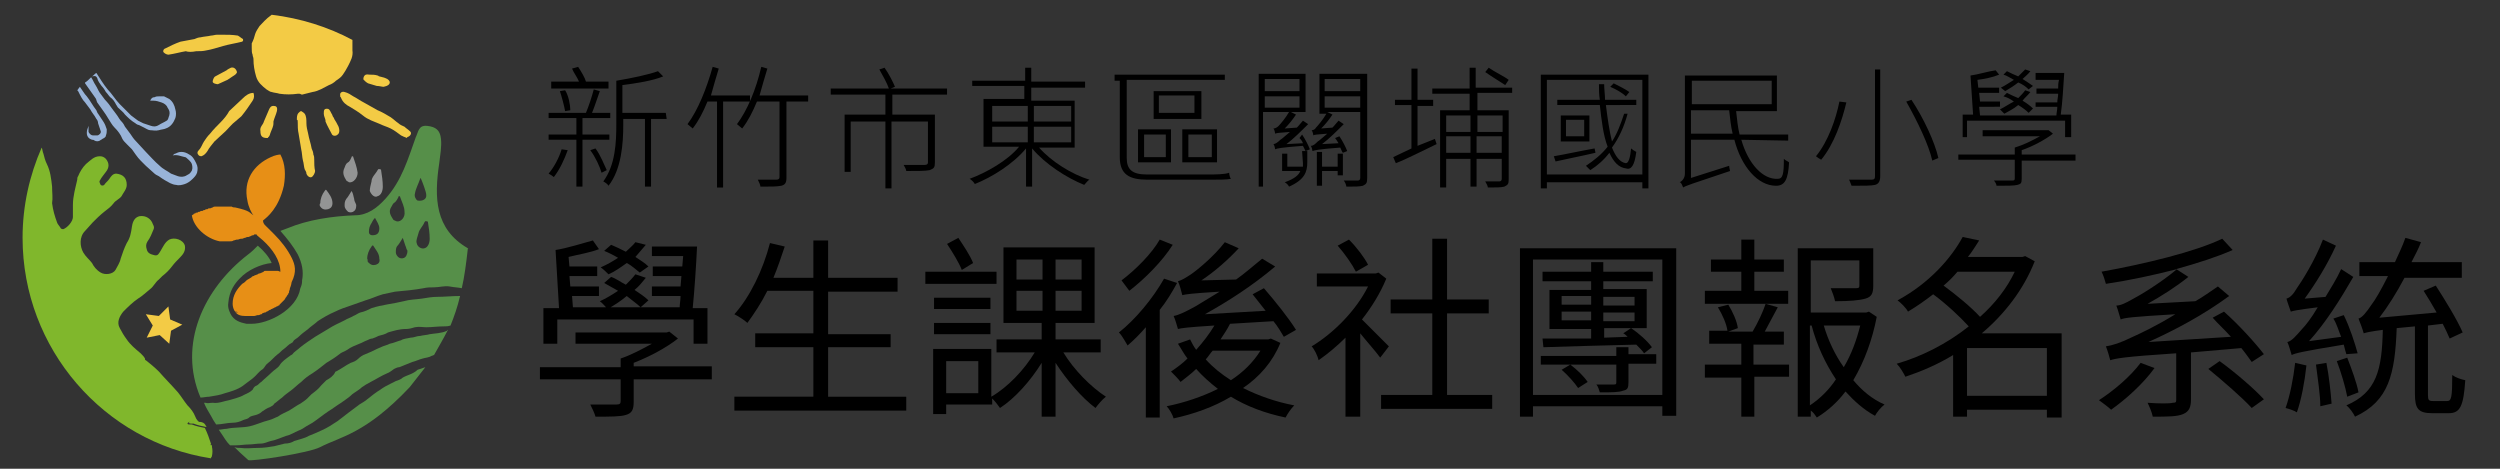 <?xml version="1.0" encoding="utf-8"?>
<!-- Generator: Adobe Illustrator 26.0.2, SVG Export Plug-In . SVG Version: 6.00 Build 0)  -->
<svg version="1.1" id="圖層_1" xmlns="http://www.w3.org/2000/svg" xmlns:xlink="http://www.w3.org/1999/xlink" x="0px" y="0px"
	 viewBox="0 0 288 54" style="enable-background:new 0 0 288 54;" xml:space="preserve">
<rect x="0" y="0" width="288" height="54" fill="#333333" stroke="none"/>
<style type="text/css">
	.st0{fill:none;}
	.st1{fill:#568F49;}
	.st2{fill:#FFFFFF;}
	.st3{fill:#E78F16;}
	.st4{fill:#F3CB45;}
	.st5{fill:#80B72C;}
	.st6{fill:#98B3D8;}
	.st7{fill-rule:evenodd;clip-rule:evenodd;fill:#F3CB45;}
	.st8{fill:#939494;}
</style>
<g id="圖層_1_00000183930033282511750640000000022750599339700124_">
	<g>
		<g>
			<path class="st0" d="M42.9,28.3c-0.3,0.4-0.5,0.9-0.5,1.4c0,0.1,0,0.3,0.1,0.4c0.2,0.3,0.5,0.4,0.9,0.3c0.3-0.1,0.5-0.3,0.5-0.7
				c0-0.6-0.4-1.1-0.7-1.5C43,28.2,42.9,28.3,42.9,28.3z"/>
			<path class="st0" d="M46.6,24.3c-0.1-0.6-0.3-1.1-0.5-1.7c0,0,0-0.1-0.1-0.1s-0.1,0.1-0.1,0.1c-0.1,0.2-0.2,0.5-0.4,0.6
				s-0.3,0.3-0.4,0.5c-0.3,0.5-0.1,1,0.2,1.5c0.1,0.1,0.2,0.1,0.3,0.2C46.2,25.5,46.7,24.9,46.6,24.3z"/>
			<path class="st0" d="M42.9,27.1c0.5,0.1,0.7-0.2,0.8-0.8c0-0.5-0.3-0.8-0.5-1.2c-0.1,0.3-0.2,0.5-0.4,0.6c-0.2,0.3-0.3,0.6-0.3,1
				C42.5,27,42.7,27,42.9,27.1z"/>
			<path class="st0" d="M46.7,28.2c-0.1-0.3-0.1-0.6-0.3-0.9c-0.2,0.3-0.3,0.7-0.6,0.9c-0.2,0.3-0.2,0.5-0.2,0.8s0.1,0.5,0.4,0.6
				c0.2,0.1,0.5,0.1,0.7-0.1c0.2-0.1,0.3-0.6,0.2-0.8C46.9,28.6,46.8,28.4,46.7,28.2z"/>
			<path class="st0" d="M49.2,25.5c-0.1,0-0.2-0.1-0.3,0.1c-0.2,0.4-0.6,0.8-0.7,1.3C48.1,27.3,48,27.7,48,28
				c0.2,0.5,0.6,0.7,0.9,0.6c0.4-0.1,0.6-0.6,0.6-1.1c0-0.6-0.1-1.3-0.2-1.9C49.3,25.6,49.3,25.4,49.2,25.5z"/>
			<path class="st0" d="M48.2,23.1c0.5,0.1,1-0.1,1-0.7c0-0.3-0.4-1.6-0.6-1.8c-0.1-0.1-0.1-0.1-0.1,0c-0.2,0.6-0.5,1.1-0.6,1.7
				C47.7,22.6,47.9,23,48.2,23.1z"/>
			<path class="st0" d="M50.1,33.1c-0.4,0-0.9,0-1.2,0.1c-1.1,0.2-2.2,0.2-3.3,0.4c-0.5,0.1-1,0.2-1.4,0.3c-0.7,0.2-1.3,0.4-2,0.7
				c-0.6,0.2-1.2,0.3-1.7,0.6c-0.6,0.2-1.2,0.5-1.8,0.7c-0.7,0.3-1.4,0.7-2,1.1c-0.4,0.3-0.8,0.6-1.1,0.9c-0.3,0.3-0.8,0.6-1.1,0.9
				c-0.2,0.2-0.5,0.3-0.6,0.5c0,0.1-0.1,0.2-0.2,0.2c-0.4,0.1-0.6,0.5-0.9,0.7c-0.3,0.2-0.4,0.4-0.7,0.6c-0.5,0.3-0.7,0.7-1.1,1
				c-0.2,0.2-0.3,0.5-0.6,0.7c-0.5,0.3-0.7,0.8-1.2,1.1c-0.4,0.3-0.7,0.6-1.2,0.9c-0.6,0.4-1.3,0.6-2,0.8c-0.6,0.2-1.2,0.3-1.8,0.4
				c-0.3,0.1-0.6,0.1-1,0.1c0.1,0.2,0.1,0.3,0.2,0.5c0.1,0,0.1,0,0.2,0c0.3,0.1,0.6-0.1,0.8,0c0.7,0.1,1.3-0.1,1.9-0.3
				c0.6-0.1,1.2-0.3,1.7-0.6c0.4-0.2,0.7-0.3,1-0.6c0.1-0.2,0.3-0.4,0.5-0.5s0.4-0.3,0.5-0.4c0.4-0.3,0.8-0.7,1.2-1.1
				c0.3-0.3,0.6-0.5,0.9-0.8c0.3-0.4,0.8-0.7,1.2-1.1c0.1-0.1,0.2-0.1,0.3-0.2c0.2-0.3,0.6-0.5,0.9-0.8c0.5-0.5,1.1-0.9,1.7-1.2
				c0.5-0.3,1-0.6,1.5-0.9c0.6-0.4,1.3-0.7,1.9-1c0.3-0.2,0.7-0.4,1-0.5s0.5-0.3,0.8-0.4c0.4-0.1,0.8-0.4,1.3-0.5
				c1.2-0.4,2.5-0.5,3.7-0.8c0.7-0.2,1.4-0.2,2.1-0.3c0.6-0.1,1.1-0.2,1.7-0.2c0.9,0,1.8-0.1,2.7-0.1c0.1-0.3,0.1-0.6,0.2-0.9
				c-0.4-0.1-0.9-0.1-1.4-0.2C51.3,32.9,50.7,33.1,50.1,33.1z"/>
			<path class="st0" d="M48.8,41.3c-0.4,0.1-0.8,0.3-1.2,0.4c-0.5,0.2-1,0.4-1.5,0.6c-0.2,0.1-0.4,0.1-0.6,0.2
				c-0.3,0.2-0.5,0.4-0.8,0.5c-0.7,0.3-1.3,0.7-1.9,1c-0.3,0.2-0.7,0.3-1,0.6s-0.8,0.5-1.1,0.8c-0.4,0.3-0.9,0.6-1.3,1
				c-0.5,0.4-1,0.7-1.5,1c-0.6,0.4-1.2,0.9-1.8,1.3c-0.2,0.2-0.5,0.3-0.7,0.4c-0.3,0.2-0.6,0.4-0.9,0.5c-0.5,0.2-0.9,0.5-1.4,0.6
				c-0.6,0.2-1.2,0.4-1.8,0.6c-0.4,0.1-0.8,0.3-1.2,0.3c-0.4,0-0.9,0-1.3,0.1c-0.5,0-1,0.1-1.5,0.1c-0.2,0-0.3,0-0.5,0
				c-0.1,0-0.1,0-0.2,0c0.1,0.1,0.3,0.3,0.5,0.5c0.2,0,0.5,0,0.7,0.1c0.7,0,1.3,0,2,0s1.3-0.1,1.9-0.2c0.4-0.1,0.8-0.2,1.2-0.3
				c0.4-0.1,0.8-0.2,1.1-0.3c0.5-0.2,1.1-0.4,1.7-0.6c0.4-0.2,0.9-0.4,1.4-0.6c0.7-0.3,1.3-0.7,1.9-1.1c0.5-0.3,0.9-0.7,1.3-1
				c0.4-0.3,0.8-0.6,1.2-0.9c0.3-0.2,0.6-0.4,0.9-0.6c0.4-0.4,0.9-0.7,1.5-1.1c0.4-0.2,0.8-0.5,1.2-0.7c0.2-0.1,0.4-0.2,0.6-0.3
				c0.3-0.1,0.6-0.2,0.8-0.4c0.5-0.4,1.2-0.5,1.8-0.7c0.3-0.1,0.6-0.2,0.9-0.3c0.3-0.4,0.6-0.8,0.6-0.8c0.2-0.3,0.4-0.5,0.5-0.8
				c-0.1,0-0.2,0.1-0.3,0.1C49.5,41.1,49.2,41.2,48.8,41.3z"/>
			<path class="st0" d="M49.2,37.6c-0.4,0-0.9-0.1-1.3,0c-0.3,0.1-0.7,0.2-1,0.2c-0.7,0-1.4,0.2-2.1,0.4c-0.4,0.1-0.8,0.2-1.1,0.4
				c-0.2,0.1-0.5,0.2-0.7,0.3s-0.4,0.1-0.6,0.2c-0.3,0.1-0.6,0.3-0.9,0.4c-0.5,0.2-0.9,0.5-1.4,0.7c-0.3,0.2-0.6,0.3-0.9,0.5
				c-0.5,0.4-1,0.7-1.5,1c-0.5,0.4-1.1,0.8-1.6,1.2c-0.5,0.3-0.9,0.7-1.3,1c-0.4,0.3-0.8,0.7-1.2,1c-0.3,0.3-0.6,0.5-1,0.8
				c-0.3,0.2-0.6,0.4-0.9,0.7c-0.1,0.1-0.3,0.3-0.5,0.4c-0.3,0.1-0.6,0.4-0.9,0.5c-0.2,0.1-0.5,0.3-0.7,0.4
				c-0.3,0.1-0.6,0.1-0.8,0.3c-0.2,0.2-0.5,0.2-0.7,0.3c-0.4,0.1-0.8,0.3-1.2,0.3c-0.6,0-1.3,0.2-1.9,0.2c0.1,0.2,0.3,0.4,0.4,0.6
				c0.3,0,0.6,0,0.9-0.1c0.9-0.1,1.8,0,2.7-0.3c0.7-0.2,1.4-0.5,2.2-0.7c0.4-0.1,0.7-0.2,1-0.4c0.5-0.2,0.9-0.4,1.3-0.7
				c0.4-0.2,0.8-0.5,1.3-0.8c0.3-0.2,0.6-0.3,0.8-0.6c0.2-0.2,0.3-0.3,0.5-0.5c0.4-0.3,0.7-0.6,1.1-1c0.2-0.2,0.4-0.4,0.6-0.6
				c0.3-0.3,0.8-0.5,1-0.9l0.1-0.1c0.6-0.4,1.1-0.7,1.7-1c0.3-0.2,0.6-0.3,0.9-0.5c0.2-0.2,0.5-0.3,0.8-0.5c0.3-0.1,0.5-0.2,0.7-0.3
				c0.4-0.2,0.8-0.4,1.3-0.6c0.3-0.1,0.5-0.2,0.8-0.3c0.4-0.2,0.8-0.3,1.3-0.4c0.4-0.1,0.8-0.2,1.1-0.3c0.4-0.1,0.7-0.2,1.1-0.2
				c0.4,0,0.7-0.1,1.1-0.2c0.7-0.1,1.4-0.2,2-0.4c0,0,0.1,0,0.1-0.1c0,0,0.1,0,0.1-0.1c0.1-0.2,0.1-0.3,0.2-0.5
				c-0.3,0-0.5,0.1-0.8,0.1C50.5,37.6,49.9,37.7,49.2,37.6z"/>
			<path class="st1" d="M51.5,38.1c-0.6,0.3-1.4,0.3-2,0.4c-0.3,0.1-0.7,0.1-1.1,0.2c-0.4,0-0.7,0.2-1.1,0.2
				c-0.4,0.1-0.8,0.1-1.1,0.3c-0.4,0.1-0.8,0.3-1.3,0.4c-0.2,0.1-0.5,0.2-0.8,0.3c-0.5,0.2-0.9,0.4-1.3,0.6
				c-0.2,0.1-0.5,0.2-0.7,0.3c-0.3,0.1-0.6,0.3-0.8,0.5c-0.3,0.3-0.6,0.4-0.9,0.5c-0.6,0.3-1.1,0.7-1.7,1c-0.1,0-0.1,0.1-0.1,0.1
				c-0.2,0.4-0.6,0.7-1,0.9c-0.2,0.2-0.4,0.4-0.6,0.6c-0.3,0.4-0.7,0.7-1.1,1c-0.2,0.2-0.3,0.3-0.5,0.5s-0.5,0.4-0.8,0.6
				c-0.4,0.2-0.8,0.5-1.3,0.8c-0.4,0.2-0.9,0.4-1.3,0.7c-0.3,0.1-0.6,0.3-1,0.4c-0.8,0.2-1.4,0.5-2.2,0.7c-0.9,0.2-1.8,0.1-2.7,0.3
				c-0.3,0-0.6,0.1-0.9,0.1c0.7,1,0.8,1.3,1.3,1.8c0.1,0,0.1,0,0.2,0c0.2,0,0.3,0,0.5,0c0.5,0,1-0.1,1.5-0.1c0.4,0,0.9-0.1,1.3-0.1
				c0.5,0,0.8-0.2,1.2-0.3c0.6-0.1,1.2-0.4,1.8-0.6c0.5-0.1,0.9-0.4,1.4-0.6c0.3-0.1,0.6-0.3,0.9-0.5c0.2-0.1,0.5-0.3,0.7-0.4
				c0.6-0.4,1.2-0.9,1.8-1.3c0.5-0.3,1-0.7,1.5-1c0.4-0.3,0.9-0.6,1.3-1c0.4-0.3,0.8-0.5,1.1-0.8c0.3-0.2,0.6-0.4,1-0.6
				c0.6-0.3,1.2-0.7,1.9-1c0.3-0.1,0.5-0.3,0.8-0.5c0.2-0.1,0.4-0.2,0.6-0.2c0.5-0.2,1-0.4,1.5-0.6c0.4-0.1,0.8-0.3,1.2-0.4
				c0.3-0.1,0.7-0.1,1-0.3c0.1,0,0.2-0.1,0.3-0.1c0.5-0.9,1.1-1.9,1.6-2.9C51.6,38,51.5,38,51.5,38.1C51.6,38,51.5,38,51.5,38.1z"/>
			<path class="st1" d="M46.4,43.5c-0.2,0.2-0.5,0.3-0.8,0.4c-0.2,0.1-0.4,0.2-0.6,0.3c-0.4,0.2-0.8,0.4-1.2,0.7
				c-0.5,0.3-1,0.7-1.5,1.1c-0.2,0.2-0.6,0.4-0.9,0.6c-0.4,0.3-0.8,0.6-1.2,0.9c-0.4,0.3-0.9,0.7-1.3,1c-0.6,0.4-1.2,0.8-1.9,1.1
				c-0.4,0.2-0.9,0.4-1.4,0.6c-0.5,0.3-1.1,0.4-1.7,0.6c-0.3,0.2-0.7,0.3-1.1,0.3c-0.4,0.1-0.8,0.2-1.2,0.3
				c-0.6,0.1-1.2,0.2-1.9,0.2c-0.7,0-1.3,0.1-2,0c-0.2,0-0.5,0-0.7-0.1c0.4,0.4,0.8,0.8,1.6,1.5c0.2,0.2,7-0.8,8.3-1.5
				c2.3-1.2,5.2-1.5,10.3-6.9c0,0,1.1-1.4,1.8-2.3c-0.3,0.1-0.6,0.2-0.9,0.3C47.6,43.1,46.9,43.2,46.4,43.5z"/>
			<path class="st1" d="M53.9,28.6c-3.8-2.2-3.9-5.8-3.3-9.8c0.1-0.9,0.3-1.9,0.2-2.8c-0.1-1-0.6-1.4-1.6-1.5s-1,0.7-1.3,1.3
				c-0.9,2.5-1.6,5-3.5,7.1c-1,1.1-2.1,1.9-3.5,1.9c-2.6,0.1-5.4,0.5-7.8,1.5c-0.3,0.1-0.5,0.2-0.8,0.3c0.8,0.9,1.5,1.8,2,2.7
				c0.5,1,0.7,2,0.5,3v0.1c0,0.3-0.1,0.6-0.2,0.8c-0.4,2.5-3.7,4.1-5.6,4.1c-0.2,0-0.4,0-0.6,0c-0.4-0.1-1.2-0.2-1.7-0.9
				c-0.2-0.3-0.5-0.9-0.4-1.5c0.1-1.4,0.8-2.3,1.3-2.8c0.9-1,2.5-1.7,3.7-1.8c-0.3-0.7-0.9-1.4-1.6-2l0,0c-0.4,0.4-0.7,0.7-1.1,1
				c-5.2,4-8.1,10.4-5.5,16.5c0.3,0,0.7-0.1,1-0.1c0.6-0.1,1.3-0.2,1.8-0.4c0.7-0.2,1.4-0.4,2-0.8c0.4-0.3,0.8-0.6,1.2-0.9
				c0.4-0.3,0.7-0.8,1.2-1.1c0.2-0.2,0.3-0.5,0.6-0.7c0.4-0.3,0.7-0.7,1.1-1c0.3-0.2,0.4-0.4,0.7-0.6c0.3-0.2,0.5-0.5,0.9-0.7
				c0.1,0,0.1-0.1,0.2-0.2c0.1-0.2,0.4-0.3,0.6-0.5c0.3-0.3,0.7-0.6,1.1-0.9c0.3-0.3,0.8-0.6,1.1-0.9c0.6-0.4,1.3-0.8,2-1.1
				c0.6-0.3,1.2-0.5,1.8-0.7s1.1-0.4,1.7-0.6c0.7-0.2,1.3-0.5,2-0.7c0.5-0.1,0.9-0.2,1.4-0.3c1.1-0.1,2.2-0.2,3.3-0.4
				c0.4-0.1,0.8-0.1,1.2-0.1c0.6,0,1.2-0.2,1.8-0.1c0.5,0.1,0.9,0.1,1.4,0.2C53.5,31.9,53.7,30.4,53.9,28.6
				C54,28.6,53.9,28.7,53.9,28.6z M42.8,25.7c0.1-0.2,0.2-0.4,0.4-0.6c0.2,0.4,0.5,0.8,0.5,1.2c0,0.6-0.3,0.8-0.8,0.8
				c-0.2,0-0.4-0.1-0.4-0.4C42.5,26.3,42.6,26,42.8,25.7z M43.3,30.5c-0.4,0.1-0.6,0-0.9-0.3c-0.1-0.1,0-0.3-0.1-0.4
				c0-0.5,0.2-1,0.5-1.4c0,0,0.1-0.2,0.2-0.1c0.3,0.5,0.7,0.9,0.7,1.5C43.8,30.2,43.6,30.4,43.3,30.5z M45.3,25.3
				c-0.3-0.5-0.6-0.9-0.2-1.5c0.1-0.2,0.2-0.4,0.4-0.5c0.2-0.2,0.3-0.4,0.4-0.6c0-0.1,0-0.1,0.1-0.1s0.1,0.1,0.1,0.1
				c0.2,0.6,0.5,1.1,0.5,1.7c0.1,0.6-0.4,1.2-0.9,1.1C45.5,25.4,45.4,25.4,45.3,25.3z M46.7,29.6c-0.2,0.2-0.5,0.2-0.7,0.1
				s-0.4-0.4-0.4-0.6c0-0.3,0-0.6,0.2-0.8c0.2-0.2,0.4-0.6,0.6-0.9c0.1,0.3,0.2,0.6,0.3,0.9c0.1,0.2,0.1,0.4,0.2,0.5
				C47,28.9,46.9,29.4,46.7,29.6z M47.8,22.3c0.1-0.6,0.4-1.1,0.6-1.7c0-0.1,0.1-0.1,0.1,0c0.1,0.2,0.6,1.5,0.6,1.8
				c0.1,0.6-0.5,0.8-1,0.7C47.9,23,47.7,22.6,47.8,22.3z M48.9,28.6c-0.3,0.1-0.8-0.1-0.9-0.6c-0.1-0.3,0.1-0.7,0.2-1.1
				c0.1-0.5,0.5-0.8,0.7-1.3c0.1-0.2,0.2-0.1,0.3-0.1s0.1,0.1,0.1,0.1c0.1,0.6,0.2,1.3,0.2,1.9C49.5,28,49.3,28.5,48.9,28.6z"/>
			<path class="st1" d="M48.6,34.4c-0.7,0.1-1.4,0.1-2.1,0.3c-1.2,0.3-2.5,0.4-3.7,0.8c-0.4,0.2-0.8,0.4-1.3,0.5
				c-0.3,0.1-0.5,0.3-0.8,0.4c-0.3,0.2-0.7,0.3-1,0.5c-0.6,0.3-1.3,0.6-1.9,1c-0.5,0.3-1,0.6-1.5,0.9c-0.6,0.4-1.2,0.8-1.7,1.2
				c-0.3,0.3-0.7,0.5-0.9,0.8c-0.1,0.1-0.2,0.1-0.3,0.2c-0.4,0.3-0.9,0.6-1.2,1.1c-0.2,0.3-0.6,0.5-0.9,0.8
				c-0.4,0.4-0.8,0.7-1.2,1.1c-0.2,0.1-0.3,0.3-0.5,0.4c-0.3,0.1-0.4,0.3-0.5,0.5c-0.3,0.3-0.6,0.4-1,0.6c-0.5,0.3-1.1,0.4-1.7,0.6
				c-0.6,0.1-1.2,0.4-1.9,0.3c-0.3,0-0.6,0.1-0.8,0c-0.1,0-0.1,0-0.2,0c0.2,0.5,0.5,1,0.8,1.5c0.2,0.4,0.4,0.7,0.6,1
				c0.6,0,1.3-0.2,1.9-0.2c0.4,0,0.8-0.1,1.2-0.3c0.2-0.1,0.5-0.1,0.7-0.3s0.5-0.2,0.8-0.3s0.5-0.2,0.7-0.4c0.3-0.2,0.6-0.4,0.9-0.5
				c0.2-0.1,0.4-0.2,0.5-0.4c0.3-0.2,0.6-0.5,0.9-0.7c0.3-0.3,0.6-0.5,1-0.8s0.8-0.7,1.2-1c0.4-0.4,0.8-0.7,1.3-1
				c0.6-0.4,1.1-0.8,1.6-1.2c0.5-0.3,1-0.6,1.5-1c0.2-0.2,0.6-0.3,0.9-0.5c0.4-0.3,0.9-0.5,1.4-0.7c0.3-0.1,0.6-0.3,0.9-0.4
				c0.2-0.1,0.4-0.2,0.6-0.2c0.3-0.1,0.5-0.2,0.7-0.3c0.4-0.1,0.8-0.2,1.1-0.4c0.7-0.2,1.3-0.4,2.1-0.4c0.3,0,0.7-0.1,1-0.2
				c0.5-0.1,0.9,0,1.3,0c0.7,0,1.3-0.1,2-0.1c0.3,0,0.5,0,0.8-0.1c0.4-1,0.8-2.1,1.1-3.4c-0.9,0-1.8,0.1-2.7,0.1
				C49.8,34.2,49.2,34.3,48.6,34.4z"/>
			<path class="st2" d="M32.3,17.8L32.3,17.8L32.3,17.8L32.3,17.8L32.3,17.8z"/>
			<path class="st3" d="M32.3,17.8L32.3,17.8L32.3,17.8z"/>
		</g>
		<path class="st4" d="M39.3,11.3c0.2,0.5,0.6,0.8,1,1c0.5,0.3,1,0.6,1.5,1c0.6,0.5,1.3,0.7,2,1c0.4,0.2,0.8,0.3,1.2,0.5
			s0.8,0.5,1.2,0.8c0.2,0.1,0.4,0.2,0.7,0.3v-0.1c0.4-0.1,0.6-0.5,0.3-0.7c-0.2-0.2-0.4-0.3-0.6-0.5c-0.2-0.1-0.5-0.2-0.7-0.4
			c-0.3-0.2-0.6-0.5-0.9-0.7c-0.5-0.3-1-0.6-1.5-0.8c-0.5-0.3-1.1-0.6-1.6-0.9c-0.4-0.2-0.8-0.5-1.2-0.7c-0.3-0.2-0.6-0.4-1-0.5
			c-0.3-0.1-0.6,0.1-0.5,0.4C39.1,11.1,39.3,11.2,39.3,11.3z"/>
		<path class="st4" d="M30.8,15.9c0,0,0.1,0,0.1-0.1c0.2-0.1,0.2-0.4,0.3-0.6c0.1-0.3,0.3-0.6,0.3-1c0-0.1,0-0.1,0-0.2
			c0.1-0.4,0.3-0.8,0.4-1.2c0.1-0.5-0.1-0.6-0.4-0.6s-0.4,0.2-0.5,0.4c-0.2,0.5-0.4,0.9-0.6,1.4c-0.1,0.4-0.5,0.6-0.4,1.1
			C30,15.7,30.2,15.9,30.8,15.9z"/>
		<g>
			<path class="st5" d="M24.4,51.4L24.4,51.4c-0.1,0-0.2-0.1-0.2-0.1c0-0.1,0.1-0.1,0.1-0.1v-0.1c-0.2-0.6-0.4-1.2-0.7-1.8l0,0
				c-0.5-0.1-1-0.2-1.5-0.4c0,0-0.1,0-0.2,0s-0.3,0-0.3-0.1s0.1-0.1,0.2-0.2c0.3-0.1,0.6,0,0.9,0.1c0.1,0,0.2,0,0.3,0
				c-0.2-0.2-0.4-0.4-0.5-0.7c-0.2-0.5-0.5-0.9-0.9-1.3c-0.4-0.5-0.7-1-1.1-1.5c-0.7-0.8-1.5-1.6-2.2-2.4c-0.5-0.5-1-0.9-1.5-1.3
				c-0.1,0-0.1-0.1-0.1-0.2c-0.1-0.2-0.3-0.4-0.5-0.6c-0.6-0.5-1.2-1-1.6-1.6c-0.3-0.4-0.6-0.9-0.8-1.3c-0.4-0.7,0-1.4,0.4-1.9
				c0.5-0.5,1.1-1.1,1.7-1.5c0.5-0.3,0.9-0.7,1.4-1.1c0.4-0.3,0.6-0.8,1-1.1c0.1-0.1,0.3-0.3,0.4-0.4c0.4-0.3,0.8-0.7,1.1-1.1
				c0.3-0.4,0.6-0.7,0.9-1c0.4-0.4,0.7-0.8,0.6-1.4c-0.2-0.7-1.2-1-1.8-0.7c-0.5,0.3-0.7,0.8-1,1.3c-0.2,0.3-0.3,0.6-0.7,0.5
				c-0.4-0.1-0.8-0.2-0.9-0.7c-0.1-0.3-0.1-0.6,0.1-0.9c0.3-0.4,0.5-0.9,0.7-1.4c0.1-0.2,0-0.4-0.1-0.6c-0.2-0.6-0.8-1-1.5-0.9
				c-0.5,0.1-0.8,0.5-0.9,1.2c-0.1,0.7-0.2,1.3-0.6,1.9c-0.3,0.6-0.5,1.2-0.7,1.8c-0.1,0.5-0.4,0.9-0.6,1.3
				c-0.3,0.5-1.2,0.6-1.7,0.3c-0.5-0.3-0.8-0.7-1-1.1c-0.3-0.4-0.7-0.7-1-1.2c-0.4-0.7-0.5-1.8,0.2-2.5c0.3-0.3,0.6-0.7,0.9-1
				c0.4-0.4,0.8-0.8,1.3-1.2c0.4-0.3,0.8-0.6,1.1-1c0.2-0.3,0.7-0.5,0.9-0.8c0.2-0.4,0.6-0.8,0.6-1.3c0-0.8-0.4-1.2-1.2-1.3
				c-0.4,0-0.6,0.3-0.8,0.6c-0.2,0.3-0.4,0.4-0.6,0.7c-0.1,0.1-0.3,0.1-0.4,0c-0.1-0.2-0.2-0.4-0.1-0.5c0.2-0.4,0.5-0.7,0.7-1
				c0.4-0.5,0.4-1,0-1.5C12,18.1,11.8,18,11.5,18c-0.7,0-1.1,0.5-1.6,0.9c-0.4,0.4-0.7,0.9-0.9,1.4c-0.1,0.1-0.1,0.3-0.1,0.4
				c-0.2,0.9-0.5,1.9-0.5,2.9c0,0.5,0,1,0,1.4c0,0.5-0.6,1.2-1.1,1.4c-0.1,0-0.2,0-0.3-0.1c-0.1-0.2-0.3-0.4-0.4-0.6
				c-0.3-0.8-0.5-1.5-0.6-2.3c0.1-0.6,0-1.2,0-1.9c-0.1-0.9-0.2-1.8-0.6-2.6c-0.2-0.4-0.3-0.8-0.4-1.2c-0.1-0.2-0.1-0.5-0.2-0.7
				c-1.4,3.2-2.2,6.7-2.2,10.4c0,12.8,9.4,23.5,21.7,25.4c0-0.1,0.1-0.2,0.1-0.2C24.5,52.2,24.5,51.8,24.4,51.4z"/>
		</g>
		<path class="st5" d="M22.9,48.6c-0.3-0.1-0.6-0.1-0.9-0.1c-0.1,0-0.3,0.1-0.2,0.2c0,0.1,0.1,0.1,0.3,0.1c0,0,0.1,0,0.2,0
			c0.5,0.2,1,0.3,1.5,0.4c-0.1-0.2-0.2-0.4-0.4-0.5C23.2,48.6,23,48.6,22.9,48.6z"/>
		<path class="st5" d="M24.2,51.3c0,0.1,0,0.2,0.1,0.2h0.1c0-0.1,0-0.2,0-0.2C24.3,51.2,24.2,51.2,24.2,51.3z"/>
		<g>
			<path class="st6" d="M11,11.3c0.1,0.1,0.1,0.3,0.2,0.5c0.4,0.6,0.9,1.2,1.3,1.9c0.2,0.3,0.4,0.7,0.7,1c0.4,0.4,0.7,0.8,0.9,1.3
				c0.1,0.2,0.3,0.4,0.5,0.6s0.4,0.4,0.6,0.6c0.3,0.4,0.6,0.9,1,1.3c0.2,0.2,0.4,0.4,0.6,0.6c0.3,0.3,0.7,0.6,1,0.9
				c0.1,0.1,0.3,0.2,0.5,0.3c0.4,0.3,0.9,0.6,1.3,0.8c0.2,0.1,0.5,0.2,0.7,0.2c0.3,0.1,0.7,0,1-0.1s0.6-0.3,0.9-0.6
				c0.2-0.2,0.4-0.4,0.5-0.7c0.1-0.4,0.1-0.7-0.1-1.1s-0.4-0.8-0.8-1c-0.3-0.2-0.6-0.3-0.9-0.3s-0.5,0.1-0.7,0.2
				c-0.1,0-0.2,0.1-0.3,0.2c0.6-0.1,0.9,0.1,1.4,0.2c0.1,0,0.2,0.1,0.2,0.1c0.2,0.2,0.5,0.4,0.6,0.7c0.1,0.3,0.1,0.7-0.1,0.9
				c-0.1,0.2-0.3,0.3-0.5,0.4c-0.3,0.2-0.7,0.2-1,0.1S20,20.1,19.7,20c-0.4-0.3-0.9-0.5-1.3-0.9c-0.6-0.5-1.1-1.1-1.6-1.6
				c-0.4-0.4-0.8-0.9-1.2-1.3c-0.2-0.2-0.4-0.5-0.6-0.8c-0.2-0.3-0.4-0.5-0.6-0.8c-0.1-0.2-0.2-0.4-0.4-0.6
				c-0.2-0.2-0.3-0.4-0.5-0.7s-0.4-0.5-0.6-0.8c-0.2-0.3-0.5-0.7-0.8-1c-0.2-0.3-0.4-0.5-0.6-0.8c-0.2-0.3-0.3-0.6-0.5-0.9
				c-0.2-0.3-0.3-0.6-0.5-0.9C10.2,9.2,10,9.4,9.8,9.5c0,0,0,0,0,0.1C10.2,10.2,10.6,10.7,11,11.3z"/>
			<path class="st6" d="M11.7,9.9c0.2,0.2,0.4,0.5,0.5,0.7c0.2,0.2,0.3,0.4,0.5,0.6c0.3,0.2,0.5,0.5,0.7,0.9
				c0.1,0.1,0.1,0.2,0.2,0.3c0.3,0.3,0.6,0.5,0.8,0.8c0.4,0.4,0.7,0.7,1.2,1c0.1,0.1,0.3,0.2,0.4,0.2c0.2,0.1,0.4,0.2,0.6,0.3
				c0.2,0.1,0.5,0.3,0.7,0.3c0.3,0,0.6,0.1,1,0c0.3-0.1,0.6-0.1,0.8-0.2c0.6-0.2,0.9-0.7,1.1-1.2c0.1-0.3,0.1-0.7,0-1
				c-0.1-0.5-0.3-0.9-0.7-1.2c-0.2-0.1-0.4-0.2-0.6-0.3c-0.2,0-0.4,0-0.6,0s-0.3,0-0.5,0.1c-0.3,0-0.4,0.2-0.5,0.4
				c0.1,0,0.3,0,0.4,0c0.3,0,0.6,0.1,0.9,0.2c0.3,0.1,0.6,0.3,0.7,0.6c0.2,0.3,0.3,0.5,0.2,0.9c-0.1,0.2-0.1,0.5-0.3,0.6
				c-0.3,0.2-0.6,0.3-0.9,0.5s-0.6,0.2-0.9,0.1c-0.3-0.1-0.6-0.2-0.9-0.3c-0.2-0.1-0.4-0.2-0.6-0.3c-0.3-0.2-0.5-0.4-0.8-0.6
				c-0.4-0.4-0.9-0.9-1.3-1.3c-0.5-0.5-0.9-1.2-1.4-1.7c-0.5-0.6-0.9-1.3-1.3-1.9c-0.2,0.1-0.3,0.3-0.5,0.4c0.4-0.1,0.5,0,0.6,0.2
				C11.3,9.4,11.5,9.6,11.7,9.9z"/>
			<path class="st6" d="M9.8,11.8c0.2,0.3,0.4,0.5,0.6,0.8c0.2,0.4,0.5,0.7,0.7,1.1c0.1,0.1,0.2,0.3,0.2,0.5
				c0.1,0.3,0.2,0.6,0.3,0.9c0.1,0.2-0.2,0.5-0.4,0.5s-0.3,0-0.5,0s-0.4-0.2-0.5-0.4c0-0.2,0-0.4,0-0.7C10.1,14.8,10,15,10,15.3
				c0,0.5,0.3,0.7,0.6,0.8c0.1,0,0.2,0,0.3,0.1c0.2,0.1,0.4,0.1,0.6,0c0.1-0.1,0.2-0.1,0.3-0.2c0.2-0.1,0.4-0.2,0.4-0.4
				c0.1-0.2,0.1-0.5,0.1-0.7c-0.1-0.3-0.2-0.6-0.4-0.9c-0.2-0.3-0.4-0.6-0.6-0.9c-0.1-0.1-0.1-0.2-0.2-0.4c-0.4-0.5-0.7-1.1-1.1-1.6
				c-0.3-0.3-0.5-0.7-0.8-1.1c-0.1,0.1-0.2,0.3-0.3,0.4L9,10.5C9.3,11.1,9.5,11.5,9.8,11.8z"/>
		</g>
		<polygon class="st0" points="19.7,38.1 19.5,39.6 18.4,38.6 16.9,38.9 17.6,37.5 16.8,36.2 18.3,36.4 19.4,35.3 19.6,36.8 
			21,37.4 		"/>
		<path class="st0" d="M40.7,24.3c-0.2,0.2-0.5,0.2-0.7,0.1s-0.4-0.4-0.4-0.7c0-0.3,0-0.6,0.2-0.8c0.2-0.2,0.4-0.6,0.6-0.9
			c0.1,0.3,0.2,0.6,0.3,0.9c0.1,0.2,0.1,0.4,0.2,0.5C41,23.6,40.9,24.1,40.7,24.3z"/>
		<path class="st0" d="M40.3,21c-0.1,0-0.2-0.1-0.3-0.2c-0.4-0.5-0.6-0.9-0.2-1.5c0.1-0.2,0.2-0.4,0.4-0.6s0.3-0.4,0.4-0.6
			c0-0.1,0-0.1,0.1-0.1s0.1,0.1,0.1,0.1c0.2,0.6,0.5,1.1,0.5,1.7C41.3,20.5,40.8,21,40.3,21z"/>
		<path class="st0" d="M43.3,30.5c-0.4,0.1-0.7,0-0.9-0.3c-0.1-0.1,0-0.3-0.1-0.4c0-0.5,0.2-1,0.5-1.4c0,0,0.1-0.2,0.2-0.1
			c0.4,0.5,0.7,0.9,0.7,1.5C43.8,30.2,43.7,30.4,43.3,30.5z"/>
		<path class="st0" d="M42.5,26.6c0-0.4,0.1-0.7,0.3-1c0.1-0.2,0.2-0.4,0.4-0.6c0.2,0.4,0.5,0.8,0.5,1.3c0,0.6-0.3,0.8-0.8,0.8
			C42.7,27,42.5,26.9,42.5,26.6z"/>
		<path class="st0" d="M43.5,22.7c-0.3,0.1-0.8-0.1-0.9-0.6c-0.1-0.3,0.1-0.7,0.2-1.1c0.1-0.5,0.5-0.9,0.7-1.3
			c0.1-0.2,0.2-0.1,0.3-0.1s0.1,0.1,0.1,0.1c0.1,0.6,0.2,1.3,0.2,1.9C44.2,22,43.9,22.5,43.5,22.7z"/>
		<path class="st0" d="M45.4,25.2c-0.4-0.5-0.6-0.9-0.2-1.5c0.1-0.2,0.2-0.4,0.4-0.6s0.3-0.4,0.4-0.6c0-0.1,0-0.1,0.1-0.1
			s0.1,0.1,0.1,0.1c0.2,0.6,0.5,1.1,0.5,1.7c0.1,0.6-0.4,1.2-1,1.1C45.6,25.4,45.5,25.3,45.4,25.2z"/>
		<path class="st0" d="M46.8,29.5c-0.2,0.2-0.5,0.2-0.7,0.1s-0.4-0.4-0.4-0.7c0-0.3,0-0.6,0.2-0.8c0.2-0.2,0.4-0.6,0.6-0.9
			c0.1,0.3,0.2,0.6,0.3,0.9c0.1,0.2,0.1,0.4,0.2,0.5C47.1,28.9,47,29.4,46.8,29.5z"/>
		<path class="st0" d="M49.3,25.4c0.1,0,0.1,0.1,0.1,0.1c0.1,0.6,0.2,1.3,0.2,1.9c0,0.5-0.2,1-0.6,1.1c-0.3,0.1-0.8-0.1-0.9-0.6
			c-0.1-0.3,0.1-0.7,0.2-1.1c0.1-0.5,0.5-0.9,0.7-1.3C49,25.3,49.1,25.4,49.3,25.4z"/>
		<path class="st0" d="M47.8,22.1c0.1-0.6,0.4-1.1,0.6-1.7c0-0.1,0.1-0.1,0.1,0c0.2,0.2,0.6,1.6,0.6,1.8c0.1,0.6-0.5,0.8-1,0.7
			C48,22.9,47.8,22.4,47.8,22.1z"/>
		<path class="st0" d="M42,8.6c0.1-0.2,0.4-0.1,0.6-0.1c0.3,0,0.6,0.1,0.9,0.1c0.1,0,0.2,0.1,0.2,0.1C44,8.8,44.2,8.9,44.4,9
			c0.3,0.1,0.5,0.3,0.5,0.5c0,0.3-0.2,0.5-0.7,0.5c-0.2,0-0.5-0.1-0.8-0.2c-0.3-0.1-0.7-0.1-1-0.3c-0.2-0.1-0.4-0.3-0.5-0.4
			C41.9,9,41.9,8.8,42,8.6z"/>
		<path class="st0" d="M37.4,12.7c0.1-0.1,0.4-0.1,0.5,0c0.2,0.1,0.2,0.3,0.3,0.5c0.1,0.1,0.2,0.3,0.2,0.4c0,0.1,0.1,0.2,0.1,0.2
			c0.1,0.2,0.2,0.5,0.4,0.7c0.2,0.3,0.2,0.9,0,1.1c-0.2,0.2-0.6,0.1-0.7-0.1c-0.3-0.5-0.5-1-0.7-1.4V14l0,0
			c-0.1-0.2-0.2-0.5-0.2-0.7C37.3,13,37.3,12.8,37.4,12.7z"/>
		<path class="st0" d="M37.3,22c0,0,0.1-0.2,0.2-0.1c0.4,0.5,0.7,0.9,0.7,1.5c0,0.4-0.1,0.6-0.5,0.7s-0.7,0-0.9-0.3
			c-0.1-0.1,0-0.3-0.1-0.4C36.8,22.9,37,22.4,37.3,22z"/>
		<path class="st0" d="M34.4,12.9c0.1-0.1,0.2-0.2,0.3-0.2s0.3,0.1,0.4,0.3c0.2,0.4,0.2,0.7,0.2,1.1c0,0.4,0.1,0.8,0.2,1.2
			c0.1,0.6,0.2,1.1,0.4,1.7c0.1,0.2,0.1,0.5,0.2,0.7c0,0.2,0,0.4,0.1,0.6c0,0.4,0.1,0.9,0.1,1.3c0,0.3-0.2,0.7-0.4,0.7
			c-0.2,0.1-0.5-0.1-0.6-0.4c-0.1-0.2-0.2-0.3-0.2-0.5l0,0c-0.1-0.3-0.2-0.7-0.2-1c-0.1-0.4-0.1-0.9-0.2-1.3
			c-0.1-0.6-0.2-1.2-0.3-1.8c-0.1-0.4-0.1-0.9-0.1-1.3c0-0.1,0-0.3,0-0.4C34.3,13.4,34.2,13.1,34.4,12.9z"/>
		<g>
			<path class="st4" d="M29.9,3c-0.2,0.3-0.4,0.6-0.5,0.9C29.3,4.3,29.2,4.6,29,5c0,0.2,0,0.4,0,0.5c0,0.3,0,0.6,0.1,0.8
				c0,0.2,0.1,0.3,0.1,0.5c0,0.7,0.1,1.3,0.3,2c0.2,0.7,0.7,1.1,1.2,1.5c0.2,0.1,0.4,0.3,0.6,0.3c0.3,0.1,0.6,0.1,0.9,0.2
				c0.7,0.1,1.4,0.1,2.1,0c0.1,0,0.1,0,0.2,0c0.1,0,0.2,0.1,0.3,0.1c0.4-0.1,0.8-0.2,1.2-0.3c0.7-0.1,1.3-0.5,1.9-0.8
				c0.3-0.1,0.6-0.3,0.8-0.5c0.3-0.2,0.6-0.4,0.8-0.7s0.4-0.6,0.6-1c0.3-0.6,0.6-1.1,0.5-1.8c0-0.4,0-0.8,0-1.2
				c-2.8-1.5-6-2.5-9.3-2.9C30.6,2.2,30.3,2.6,29.9,3z"/>
			<path class="st4" d="M25.4,14.1c-0.4,0.4-0.8,0.8-1.2,1.3c-0.3,0.3-0.5,0.6-0.7,0.9c-0.2,0.3-0.3,0.7-0.6,1
				c-0.2,0.2-0.2,0.4,0,0.6C23,18,23.2,18,23.2,18c0.3-0.1,0.5-0.3,0.7-0.6c0.2-0.4,0.5-0.7,0.8-1.1c0.4-0.4,0.9-0.8,1.3-1.2
				s0.7-0.8,1.1-1.1c0.2-0.2,0.5-0.4,0.7-0.6c0.5-0.6,0.9-1.2,1.3-1.8c0.2-0.3,0.2-0.6,0.1-0.9c-0.5,0-0.9,0.3-1.2,0.6
				c-0.5,0.5-1.1,1-1.6,1.5C26.2,13.2,25.8,13.7,25.4,14.1z"/>
			<path class="st4" d="M25.7,5.3c0.7-0.2,1.4-0.3,2.2-0.5L28,4.7V4.5c-0.2-0.1-0.4-0.3-0.6-0.4C26.8,4,26.2,4,25.6,4
				c-0.2,0-0.4,0-0.6,0s-0.5,0.1-0.7,0.1c-0.4,0.1-0.8,0.1-1.2,0.2c-0.2,0-0.5,0.1-0.7,0.2c-0.5,0.1-1.1,0.2-1.6,0.3
				C20.2,5,19.6,5.3,19,5.6c-0.1,0-0.2,0.2-0.2,0.3c0,0.2,0.4,0.4,0.6,0.4c0.7-0.1,1.4-0.3,2-0.4c0.3,0.1,0.7,0.1,1.2,0
				c0.4,0,0.8,0,1.2-0.1C24.4,5.7,25,5.5,25.7,5.3z"/>
			<path class="st4" d="M34.3,14.1c0,0.4,0,0.9,0.1,1.3c0.1,0.6,0.2,1.2,0.3,1.8c0.1,0.4,0.1,0.9,0.2,1.3c0.1,0.3,0.1,0.7,0.2,1l0,0
				c0.1,0.2,0.2,0.3,0.2,0.5c0.1,0.3,0.4,0.5,0.6,0.4c0.2-0.1,0.4-0.5,0.4-0.7c-0.1-0.4-0.1-0.9-0.1-1.3c0-0.2,0-0.4-0.1-0.6
				c0-0.2-0.1-0.5-0.2-0.7c-0.1-0.6-0.3-1.1-0.4-1.7c-0.1-0.4-0.2-0.8-0.2-1.2s0-0.8-0.2-1.1c-0.1-0.1-0.2-0.2-0.4-0.3
				c-0.1,0-0.2,0.1-0.3,0.2c-0.2,0.2-0.2,0.5-0.2,0.8C34.3,13.8,34.3,13.9,34.3,14.1z"/>
			<path class="st4" d="M37.5,13.9L37.5,13.9V14c0.2,0.5,0.5,1,0.7,1.4c0.1,0.3,0.5,0.3,0.7,0.1c0.3-0.2,0.2-0.8,0-1.1
				c-0.1-0.2-0.2-0.4-0.4-0.7c0-0.1-0.1-0.2-0.1-0.2c-0.1-0.1-0.1-0.3-0.2-0.4c-0.1-0.2-0.2-0.4-0.3-0.5s-0.4-0.1-0.5,0
				s-0.1,0.3-0.1,0.5C37.3,13.4,37.5,13.7,37.5,13.9z"/>
			<path class="st4" d="M42.4,9.6c0.3,0.1,0.7,0.2,1,0.3c0.3,0,0.6,0.1,0.8,0.1c0.5-0.1,0.7-0.3,0.7-0.5S44.7,9.1,44.4,9
				c-0.2-0.1-0.4-0.1-0.7-0.2c-0.1,0-0.1-0.1-0.2-0.1c-0.3-0.1-0.6-0.1-0.9-0.1c-0.2,0-0.4-0.1-0.6,0.1c-0.1,0.1-0.2,0.4-0.1,0.5
				C42,9.3,42.2,9.5,42.4,9.6z"/>
			<path class="st4" d="M25.1,9.7c0.4-0.2,0.7-0.3,1.1-0.5c0.3-0.2,0.6-0.4,0.9-0.6c0.1-0.1,0.2-0.2,0.2-0.3
				c-0.1-0.4-0.4-0.6-0.7-0.5c-0.2,0.1-0.4,0.2-0.5,0.3c-0.4,0.2-0.9,0.5-1.3,0.7c-0.2,0.1-0.3,0.5-0.3,0.6
				C24.5,9.6,24.9,9.7,25.1,9.7z"/>
			<path class="st0" d="M39.6,10.6c0.3,0.1,0.7,0.3,1,0.5c0.4,0.2,0.8,0.5,1.2,0.7c0.5,0.3,1.1,0.6,1.6,0.9c0.5,0.3,1,0.5,1.5,0.8
				c0.3,0.2,0.6,0.5,0.9,0.7c0.2,0.1,0.5,0.2,0.7,0.4c0.2,0.1,0.5,0.3,0.6,0.5c0.2,0.3,0.1,0.7-0.3,0.7v0.1
				c-0.2-0.1-0.5-0.1-0.7-0.3c-0.4-0.2-0.8-0.5-1.2-0.8c-0.4-0.2-0.8-0.3-1.2-0.5c-0.7-0.3-1.4-0.6-2-1c-0.5-0.4-1-0.7-1.5-1
				c-0.4-0.3-0.8-0.6-1-1c0-0.1-0.2-0.2-0.2-0.3C39,10.7,39.2,10.4,39.6,10.6z"/>
			<path class="st0" d="M30.3,14.2c0.2-0.5,0.4-0.9,0.6-1.4c0.1-0.2,0.2-0.4,0.5-0.4s0.6,0.1,0.4,0.6c-0.1,0.4-0.3,0.8-0.4,1.2
				c0,0,0,0.1,0,0.2c0,0.4-0.2,0.7-0.3,1C31,15.6,31,15.8,30.8,16c-0.1,0-0.1,0.1-0.1,0.1c-0.6,0-0.7-0.1-0.8-0.6
				C29.8,14.8,30.2,14.5,30.3,14.2z"/>
		</g>
		<path class="st0" d="M29.4,10.7c0.1,0.3,0,0.6-0.1,0.9c-0.3,0.7-0.7,1.3-1.3,1.8c-0.2,0.2-0.5,0.4-0.7,0.6
			c-0.4,0.4-0.7,0.8-1.1,1.1c-0.4,0.4-0.9,0.8-1.3,1.2c-0.3,0.3-0.6,0.7-0.8,1.1c-0.2,0.3-0.5,0.4-0.7,0.6c-0.1,0-0.3,0-0.3-0.1
			c-0.2-0.2-0.2-0.4,0-0.6c0.3-0.3,0.4-0.7,0.6-1s0.4-0.6,0.7-0.9c0.4-0.4,0.8-0.8,1.2-1.3c0.4-0.4,0.8-0.9,1.2-1.3
			c0.5-0.5,1-1,1.6-1.5C28.6,11,28.9,10.7,29.4,10.7z"/>
		<path class="st0" d="M24.7,8.8c0.4-0.3,0.9-0.5,1.3-0.7c0.2-0.1,0.3-0.2,0.5-0.3c0.3-0.1,0.6,0,0.7,0.5c0,0.1-0.1,0.2-0.2,0.3
			c-0.3,0.2-0.6,0.4-0.9,0.6c-0.3,0.2-0.7,0.4-1.1,0.5c-0.2,0.1-0.6,0-0.6-0.2C24.4,9.3,24.5,8.9,24.7,8.8z"/>
		<path class="st0" d="M22.6,5.9c-0.4,0-0.9,0.1-1.3,0.2c-0.7,0.1-1.4,0.3-2,0.4c-0.2,0-0.6-0.2-0.6-0.4c0-0.1,0.1-0.3,0.2-0.3
			C19.4,5.5,20,5.2,20.6,5c0.5-0.2,1.1-0.2,1.6-0.3c0.2-0.1,0.5-0.1,0.7-0.2c0.4-0.1,0.8-0.1,1.2-0.2c0.2,0,0.5-0.1,0.7-0.1
			s0.4-0.1,0.6,0c0.6,0,1.2,0,1.8,0.1c0.2,0,0.4,0.2,0.6,0.4c0,0,0.1,0.1,0,0.2C27.8,5,27.7,5,27.7,5c-0.8,0.2-1.5,0.3-2.2,0.5
			c-0.6,0.1-1.3,0.3-1.9,0.5C23.4,5.9,23,5.9,22.6,5.9z"/>
		<g>
			<polygon class="st7" points="19.4,35.3 18.3,36.4 16.8,36.2 17.6,37.5 16.9,38.9 18.4,38.6 19.5,39.6 19.7,38.1 21,37.4 
				19.6,36.8 			"/>
		</g>
		<path class="st8" d="M40.7,18.1c0,0,0-0.1-0.1-0.1s-0.1,0.1-0.1,0.1c-0.1,0.2-0.2,0.5-0.4,0.6s-0.3,0.3-0.4,0.6
			c-0.3,0.6-0.1,1,0.2,1.5c0.1,0.1,0.2,0.1,0.3,0.2c0.5,0.1,1-0.5,1-1.1C41.1,19.2,40.9,18.7,40.7,18.1z"/>
		<path class="st8" d="M36.9,23.8c0.2,0.3,0.5,0.4,0.9,0.3c0.3-0.1,0.5-0.3,0.5-0.7c0-0.6-0.4-1.1-0.7-1.5c-0.1-0.1-0.1,0-0.2,0.1
			c-0.3,0.4-0.5,0.9-0.5,1.4C36.8,23.5,36.8,23.7,36.9,23.8z"/>
		<path class="st8" d="M43.8,19.5c-0.1,0-0.2-0.1-0.3,0.1c-0.2,0.4-0.7,0.8-0.7,1.3c-0.1,0.4-0.2,0.8-0.2,1.1
			c0.2,0.5,0.6,0.8,0.9,0.6c0.4-0.1,0.6-0.6,0.6-1.1c0-0.6-0.1-1.3-0.2-1.9C43.9,19.6,43.9,19.5,43.8,19.5z"/>
		<path class="st8" d="M40.8,22.9c-0.1-0.3-0.1-0.6-0.3-0.9c-0.2,0.3-0.4,0.7-0.6,0.9c-0.2,0.3-0.2,0.5-0.2,0.8s0.2,0.5,0.4,0.7
			c0.2,0.1,0.5,0.1,0.7-0.1c0.2-0.1,0.3-0.6,0.2-0.8C40.9,23.3,40.8,23.1,40.8,22.9z"/>
		<path class="st3" d="M29.3,24.8v0.1V24.8z"/>
		<path class="st2" d="M26.3,51.1c0.2,0,0.3,0,0.5,0s0.3,0,0.5,0c-0.1,0-0.2,0-0.3,0C26.8,51.1,26.6,51.1,26.3,51.1z"/>
		<path class="st3" d="M33.6,29.7c-0.5-1-1.2-1.9-2-2.7c-0.3-0.3-0.6-0.6-0.8-0.8c-0.2-0.2-0.5-0.4-0.5-0.8c0.5-0.4,1.8-1.4,2.4-4
			c0.2-1.2,0.2-2.5-0.4-3.6l0,0l0,0l0,0l0,0l0,0c-0.2,0-0.7,0.1-1.1,0.3c-2,0.9-3.2,2.7-2.7,5c0.1,0.7,0.5,1.5,0.7,1.7
			c-0.5-0.3-0.3-0.5-2.1-0.9c-0.1,0-0.3,0-0.4-0.1h-0.1c-0.1,0-0.2,0-0.3,0h-0.1c-0.1,0-0.2,0-0.3,0h-0.1c-0.1,0-0.2,0-0.3,0h-0.1
			c-0.1,0-0.1,0-0.2,0h-0.1c-0.1,0-0.1,0-0.2,0h-0.1c-0.1,0-0.2,0-0.3,0.1l0,0c-0.1,0-0.2,0.1-0.3,0.1h-0.1c-0.1,0-0.1,0-0.2,0.1
			h-0.1c-0.1,0-0.1,0-0.2,0.1h-0.1c-0.1,0-0.1,0.1-0.2,0.1c0,0,0,0-0.1,0S23,24.4,23,24.4s0,0-0.1,0s-0.1,0.1-0.2,0.1h-0.1
			c0,0-0.1,0-0.1,0.1h-0.1c-0.1,0-0.1,0.1-0.1,0.1c-0.1,0-0.1,0.1-0.2,0.1c0.2,1.4,1.7,2.7,3.2,3c0.1,0,0.2,0,0.3,0h0.1
			c0.1,0,0.2,0,0.2,0H26c0.1,0,0.3,0,0.4,0c0,0,0,0,0.1,0s0.3,0,0.4-0.1l0,0c0.1,0,0.3-0.1,0.4-0.1c0,0,0,0,0.1,0s0.2-0.1,0.4-0.1
			c0,0,0,0,0.1,0s0.2-0.1,0.3-0.1l0,0c0.1,0,0.2-0.1,0.3-0.1c0,0,0,0,0.1,0s0.2-0.1,0.3-0.1l0,0c0.1-0.1,0.2-0.1,0.3-0.1l0.1-0.1
			l0,0c0,0,0,0,0.1,0l0,0l0,0h0.1l0,0c0,0,0.1,0,0.1,0.1c0.2,0.2,0.5,0.4,0.7,0.6c1.1,1,2,2.3,2,3.6l0,0c-0.1,0-0.2-0.1-0.3-0.1
			c0,0,0,0-0.1,0s-0.2,0-0.3,0c-0.1,0-0.2,0-0.2,0c-0.1,0-0.1,0-0.2,0s-0.1,0-0.2,0s-0.2,0-0.2,0c-0.1,0-0.1,0-0.2,0s-0.2,0-0.2,0.1
			c-0.1,0-0.1,0-0.2,0.1c-0.1,0-0.2,0.1-0.3,0.1c-0.1,0-0.1,0-0.2,0.1c-0.1,0-0.2,0.1-0.3,0.1c-0.1,0-0.1,0.1-0.2,0.1
			S29,31.9,28.9,32c-0.1,0-0.1,0.1-0.2,0.1c-0.1,0.1-0.2,0.1-0.3,0.2l-0.1,0.1c-0.1,0.1-0.2,0.2-0.4,0.3c-0.6,0.6-1.1,1.3-1.1,2.3
			l0,0c0,0.3,0.1,0.7,0.3,0.9c0.1,0,0.2,0,0.3,0.1c-0.1,0-0.2,0-0.3-0.1c0.2,0.4,0.7,0.5,1.1,0.5c0.1,0,0.3,0,0.4,0s0.1,0,0.2,0h0.1
			c0.1,0,0.2,0,0.3,0h0.1c0.1,0,0.3-0.1,0.4-0.1c0,0,0,0,0.1,0s0.2-0.1,0.3-0.1c0,0,0.1,0,0.1-0.1c0.1,0,0.2-0.1,0.3-0.1
			c0.1,0,0.1,0,0.2-0.1c0.1,0,0.2-0.1,0.2-0.1c0.1,0,0.1-0.1,0.2-0.1s0.1-0.1,0.2-0.1s0.1-0.1,0.2-0.1s0.1-0.1,0.2-0.1
			s0.1-0.1,0.2-0.1s0.1-0.1,0.2-0.1s0.1-0.1,0.1-0.1c0.1-0.1,0.1-0.1,0.2-0.2l0.1-0.1c0.1-0.1,0.1-0.1,0.2-0.2l0.1-0.1
			c0-0.1,0.1-0.1,0.1-0.2l0.1-0.1c0-0.1,0.1-0.1,0.1-0.2l0.1-0.1c0-0.1,0.1-0.2,0.1-0.2v-0.1c0-0.1,0.1-0.2,0.1-0.4
			c0.1-0.2,0.2-0.6,0.2-0.7C34.2,31.3,34,30.5,33.6,29.7z M29.3,24.8L29.3,24.8L29.3,24.8C29.3,24.9,29.3,24.8,29.3,24.8z"/>
	</g>
</g>
<g>
	<path d="M67.1,16.1v5.4h-0.7v-5.4h-3.2v-0.6h3.2v-1.9h-3.2v-0.6h4.3c0.3-0.7,0.7-1.9,0.9-2.7l0.7,0.2c-0.3,0.8-0.6,1.8-0.9,2.5h2.1
		v0.6h-3.2v1.9h3.1v0.6H67.1z M65.4,17.3c-0.4,1.1-0.9,2.2-1.6,3.1c-0.1-0.1-0.4-0.3-0.6-0.4c0.6-0.7,1.2-1.8,1.5-2.8L65.4,17.3z
		 M70.1,10.2h-6.6V9.4h3.2c-0.2-0.5-0.6-1-0.8-1.5l0.7-0.2C67,8.3,67.4,9,67.5,9.4h2.6L70.1,10.2L70.1,10.2z M65.1,12.8
		c-0.1-0.6-0.4-1.7-0.6-2.3l0.6-0.1c0.4,0.6,0.6,1.7,0.6,2.3L65.1,12.8z M68.6,17.1c0.6,0.8,1,1.9,1.3,2.5l-0.6,0.3
		c-0.2-0.7-0.7-1.8-1.3-2.6L68.6,17.1z M76.8,13.7H75v7.8h-0.7v-7.8h-2.5v0.7c0,2.1-0.2,5.1-1.7,7c-0.1-0.2-0.4-0.4-0.6-0.5
		c1.4-1.9,1.5-4.5,1.5-6.6V9.3c1.8-0.3,3.7-0.7,4.8-1.1l0.6,0.6c-1.2,0.5-3.1,0.8-4.7,1V13h5L76.8,13.7L76.8,13.7z"/>
	<path d="M83.3,11.7v9.9h-0.7v-9.9h-1.1c-0.5,1.2-1,2.2-1.7,3.1c-0.1-0.1-0.5-0.4-0.6-0.5c1.2-1.6,2.2-4.1,2.9-6.6l0.7,0.2
		c-0.3,1-0.6,2-0.9,3.1h4.5v0.7H83.3z M93.1,11.7h-2.5v8.8c0,0.6-0.2,0.8-0.6,0.9c-0.5,0.1-1.2,0.1-2.4,0.1c0-0.2-0.2-0.6-0.3-0.8
		c1,0,1.9,0,2.1,0c0.3,0,0.4-0.1,0.4-0.3v-8.7h-2.6c-0.5,1.2-1,2.2-1.7,3.1c-0.1-0.1-0.5-0.4-0.6-0.5c1.2-1.6,2.2-4,2.8-6.6l0.7,0.2
		c-0.3,1-0.6,2-0.9,3.1h5.6C93.1,11,93.1,11.7,93.1,11.7z"/>
	<path d="M102.8,10.9v2.3h4.9v5.5c0,0.6-0.1,0.7-0.6,0.9c-0.5,0.1-1.3,0.1-2.7,0.1c0-0.2-0.2-0.5-0.3-0.7c1.2,0,2.1,0,2.4,0
		c0.3,0,0.4-0.1,0.4-0.3V14h-4.2v7.7H102V14h-4v5.8h-0.7v-6.6h4.7v-2.3h-6.3v-0.7h6.7c-0.2-0.6-0.7-1.5-1.1-2.2l0.6-0.2
		c0.5,0.7,1,1.7,1.2,2.2l-0.5,0.2h6.5v0.7H102.8z"/>
	<path d="M119.7,17c1.4,1.6,3.8,3.1,5.8,3.7c-0.2,0.1-0.4,0.4-0.6,0.6c-2-0.8-4.5-2.4-6-4.2v4.4h-0.7v-4.4c-1.5,1.8-3.9,3.3-5.9,4.1
		c-0.1-0.2-0.4-0.5-0.6-0.6c1.9-0.7,4.4-2.1,5.7-3.7h-4.1v-5.5h4.7v-1.5H112V9.3h6.1V7.8h0.7v1.6h6.2v0.7h-6.2v1.5h5V17
		C123.9,17,119.7,17,119.7,17z M114.3,14h4.1v-1.8h-4.1V14z M114.3,16.4h4.1v-1.8h-4.1V16.4z M119.1,12.2V14h4.3v-1.8H119.1z
		 M123.4,14.6h-4.3v1.8h4.3V14.6z"/>
	<path d="M139.2,20.1c0.7,0,1.9,0,2.4-0.2c0,0.2,0.1,0.6,0.2,0.7c-0.4,0.1-1.4,0.1-2.5,0.1h-7.1c-2.1,0-3.2-0.6-3.2-2.6V9.3h-0.6
		V8.6h12.7v0.6h-11.3v9c0,1.3,0.6,1.9,2.3,1.9H139.2z M131.1,14.9h3.8v3.8h-3.8V14.9z M131.8,18.1h2.5v-2.6h-2.5V18.1z M138.4,13.7
		h-5.5v-3.2h5.5V13.7z M137.6,11h-4.1v2h4.1V11z M140.2,18.7h-4v-3.8h4V18.7z M139.6,15.5h-2.7v2.6h2.7V15.5z"/>
	<path d="M150,15.5c0.4,0.6,0.7,1.2,0.9,1.7l-0.5,0.2c-0.1-0.2-0.2-0.4-0.3-0.6c-2.6,0.2-3,0.3-3.2,0.4c0-0.1-0.1-0.5-0.2-0.6
		c0.2,0,0.5-0.2,0.8-0.5c0.2-0.1,0.6-0.5,1.1-0.9c-1.2,0.1-1.5,0.1-1.7,0.2c0-0.1-0.1-0.5-0.2-0.6c0.2,0,0.4-0.1,0.6-0.3
		c0.2-0.2,0.8-0.9,1.2-1.6h-3v8.6H145v-13h5.4v4.4h-1.7l0.6,0.3c-0.4,0.6-0.8,1.1-1.3,1.6l1.4-0.1c0.3-0.3,0.5-0.6,0.7-0.8l0.6,0.4
		c-0.8,0.8-1.7,1.7-2.5,2.3l1.9-0.1c-0.1-0.3-0.3-0.5-0.4-0.6L150,15.5z M145.7,9.1v1.4h4V9.1H145.7z M145.7,12.4h4v-1.3h-4V12.4z
		 M150,17.4h0.6v1.3c0,1.1-0.3,2-2.1,2.8c-0.1-0.2-0.3-0.4-0.5-0.5c1.1-0.4,1.6-0.8,1.8-1.3h-2.1v-2h0.6v1.5h1.8c0-0.1,0-0.3,0-0.4
		L150,17.4L150,17.4z M157.5,20.5c0,0.6-0.1,0.7-0.5,0.9c-0.4,0.1-0.9,0.1-1.9,0.1c0-0.2-0.2-0.6-0.3-0.7c0.7,0,1.4,0,1.6,0
		c0.2,0,0.3-0.1,0.3-0.3v-7.6h-3.8l0.6,0.3c-0.4,0.6-0.8,1.1-1.3,1.6l1.3-0.1c0.3-0.3,0.5-0.6,0.7-0.8l0.6,0.4
		c-0.8,0.8-1.7,1.7-2.5,2.3l1.9-0.1c-0.2-0.3-0.3-0.5-0.4-0.6l0.5-0.2c0.4,0.6,0.7,1.2,0.9,1.7l-0.5,0.2c-0.1-0.1-0.2-0.4-0.3-0.6
		c-2.6,0.2-2.9,0.3-3.2,0.4c0-0.1-0.1-0.5-0.2-0.6c0.3,0,0.5-0.2,0.8-0.5c0.2-0.1,0.6-0.5,1.1-0.9c-1.2,0.1-1.5,0.1-1.6,0.2
		c0-0.1-0.1-0.5-0.2-0.6c0.2,0,0.4-0.1,0.5-0.3c0.2-0.2,0.8-0.9,1.2-1.6H152V8.5h5.5L157.5,20.5L157.5,20.5z M154.1,17.7h0.6v2.5
		h-0.6v-0.5h-1.8v1.7h-0.6v-3.9h0.6v1.7h1.8V17.7z M152.6,9.1v1.4h4.1V9.1H152.6z M156.7,12.4v-1.3h-4.1v1.3H156.7z"/>
	<path d="M165.3,16l0.2,0.6c-1.7,0.8-3.4,1.7-4.7,2.2l-0.3-0.7c0.6-0.3,1.3-0.6,2.1-1v-5h-1.9v-0.6h1.9V7.9h0.7v3.6h1.8v0.7h-1.8
		v4.6L165.3,16z M170.2,10.8v1.9h3.6v8c0,0.5-0.1,0.6-0.5,0.8c-0.4,0.1-0.9,0.1-1.9,0.1c0-0.2-0.2-0.5-0.3-0.7c0.8,0,1.4,0,1.6,0
		c0.2,0,0.3-0.1,0.3-0.3v-2.3h-2.9v3.2h-0.7v-3.2h-2.8v3.3h-0.7v-8.9h3.4v-1.9H165v-0.6h4.3V7.8h0.7v2.3h4.2v0.6H170.2z M166.6,13.3
		v1.9h2.8v-1.9H166.6z M169.4,17.6v-1.9h-2.8v1.9H169.4z M170.2,13.3v1.9h2.9v-1.9H170.2z M173,17.6v-1.9h-2.9v1.9H173z M173.4,9.8
		c-0.6-0.4-1.6-1-2.3-1.5l0.4-0.5c0.7,0.5,1.8,1,2.3,1.4L173.4,9.8z"/>
	<path d="M189.9,8.6v13.1h-0.7v-0.7h-11v0.7h-0.7V8.6H189.9z M189.2,20.2V9.2h-11v10.9H189.2z M183.8,17.6c-1.7,0.4-3.3,0.7-4.6,1
		l-0.2-0.6c1.2-0.2,3-0.6,4.7-0.9L183.8,17.6z M187.5,13.1c-0.4,1.5-1,2.8-1.8,3.9c0.4,1,0.9,1.7,1.6,1.8c0.3,0,0.5-0.6,0.6-1.7
		c0.1,0.1,0.4,0.3,0.6,0.4c-0.2,1.6-0.6,2.1-1.2,1.9c-0.8-0.1-1.4-0.7-1.9-1.8c-0.6,0.8-1.4,1.5-2.2,2c-0.1-0.1-0.4-0.4-0.5-0.5
		c0.9-0.6,1.8-1.3,2.5-2.2c-0.5-1.3-0.7-3-0.9-4.8h-4.9v-0.6h4.9c-0.1-0.6-0.1-1.2-0.1-1.8h0.6c0,0.6,0.1,1.2,0.1,1.8h3.6v0.6H185
		c0.2,1.6,0.4,3,0.7,4.2c0.6-0.9,1-2,1.4-3.2H187.5z M183.1,13.3v3h-3.3v-3H183.1z M182.5,13.8h-2.1v1.9h2.1V13.8z M187.3,11.1
		c-0.4-0.4-1.1-0.8-1.8-1.1l0.4-0.4c0.6,0.3,1.4,0.7,1.8,1L187.3,11.1z"/>
	<path d="M200.6,16.1c0.8,2.8,2.5,4.6,4.2,4.5c0.6,0,0.7-0.6,0.7-2.3c0.2,0.2,0.5,0.3,0.6,0.4c-0.1,2-0.5,2.7-1.5,2.7
		c-2.1,0-4-2.2-4.8-5.3h-5v4.4l4.4-1.4c0,0.2,0.1,0.5,0.1,0.6c-4.5,1.5-5.1,1.7-5.4,1.9c-0.1-0.2-0.2-0.6-0.4-0.6
		c0.2-0.1,0.6-0.4,0.6-1V8.7h10.6v4.1H200c0.1,0.9,0.2,1.9,0.4,2.7h5.6v0.7L200.6,16.1L200.6,16.1z M194.9,9.3V12h9.2V9.3H194.9z
		 M199.6,15.4c-0.2-0.8-0.3-1.8-0.4-2.7h-4.4v2.7H199.6z"/>
	<path d="M212.7,11.8c-0.5,2.1-1.4,4.8-2.9,6.6c-0.2-0.1-0.5-0.3-0.6-0.4c1.4-1.7,2.3-4.3,2.7-6.3L212.7,11.8z M216.6,8v12.3
		c0,0.6-0.2,0.9-0.6,1s-1.3,0.1-2.7,0.1c-0.1-0.2-0.2-0.6-0.3-0.7c1.2,0,2.2,0,2.6,0c0.3,0,0.4-0.1,0.4-0.4V8H216.6z M220.2,11.5
		c1.4,2.1,2.7,4.9,3.1,6.7l-0.7,0.3c-0.4-1.8-1.7-4.5-3-6.8L220.2,11.5z"/>
	<path d="M239.1,18.5h-6.2v2.1c0,0.5-0.1,0.6-0.5,0.7c-0.4,0.1-1.1,0.1-2.4,0.1c0-0.2-0.2-0.5-0.3-0.6c1,0,1.9,0,2.1,0
		c0.3,0,0.3-0.1,0.3-0.3v-2.1h-6.5v-0.6h6.5v-0.8c1-0.3,2-0.8,2.9-1.3h-6.6V15h7.4h0.2l0.5,0.4c-0.9,0.7-2.4,1.5-3.6,1.9v0.5h6.2
		V18.5z M226.8,15.8h-0.7v-2.6h1.2L227,8.7c0.8-0.1,2.1-0.5,2.9-0.6l0.4,0.5c-0.7,0.3-1.7,0.5-2.5,0.6l0.1,0.9h2.4v0.6h-2.3l0.1,1
		h2.3v0.6H228l0.1,1h8.8c0-0.3,0.1-0.6,0.1-1h-2.5v-0.5h2.5c0-0.4,0.1-0.6,0.1-1h-2.5v-0.6h2.5c0-0.4,0-0.6,0.1-1h-2.7V8.4h3.3
		c-0.1,1.5-0.2,3.4-0.4,4.8h1.2v2.6h-0.7v-1.9h-11.3v1.9H226.8z M233.7,13c-0.3-0.3-0.7-0.6-1.2-0.9c-0.6,0.5-1.1,0.7-1.6,1
		c-0.1-0.1-0.4-0.4-0.5-0.5c0.6-0.3,1-0.6,1.6-0.9c-0.4-0.3-0.8-0.5-1.2-0.6l0.4-0.4c0.4,0.2,0.8,0.4,1.3,0.6
		c0.3-0.3,0.6-0.6,0.8-0.9l0.6,0.2c-0.3,0.4-0.6,0.6-0.9,1c0.5,0.3,0.9,0.6,1.2,0.9L233.7,13z M233.7,10.3c-0.3-0.3-0.7-0.6-1.2-0.8
		c-0.5,0.4-1,0.7-1.5,1c-0.1-0.1-0.4-0.3-0.5-0.4c0.6-0.3,1-0.6,1.5-0.9c-0.4-0.2-0.8-0.5-1.2-0.6l0.4-0.4c0.4,0.2,0.8,0.4,1.3,0.6
		c0.3-0.3,0.6-0.6,0.8-0.8l0.6,0.2c-0.3,0.4-0.6,0.6-0.9,0.9c0.5,0.3,0.9,0.6,1.2,0.8L233.7,10.3z"/>
</g>
<g>
	<path d="M82,43.7h-9v2.6c0,0.9-0.2,1.3-0.9,1.5C71.5,48,70.3,48,68.6,48c-0.1-0.4-0.4-1-0.6-1.4c1.4,0,2.6,0,3,0
		c0.4,0,0.5-0.1,0.5-0.4v-2.5h-9.3v-1.4h9.3v-1c1.2-0.4,2.5-1.1,3.6-1.7h-8.8v-1.3h10.5l0.3-0.1l1,0.8c-1.4,1.1-3.3,2.1-5.1,2.8v0.4
		h9V43.7z M64.2,39.6h-1.6v-4.1h1.8l-0.4-6.7c1.3-0.2,3.2-0.8,4.3-1.1l0.7,1c-1,0.4-2.3,0.6-3.5,0.9l0.1,1.1h3.2v1.1h-3.2l0.1,1.2
		H69v1.1h-3.1l0.1,1.3h12.3c0-0.4,0.1-0.8,0.1-1.3h-3.3v-1.1h3.3l0.1-1.2h-3.3v-1.1h3.4l0.1-1.2h-3.6v-1.1h5.2
		c-0.1,2.2-0.3,5.1-0.5,7.1h1.7v4.1h-1.6v-2.8H64.2V39.6z M73.8,35.4c-0.4-0.4-1-0.8-1.6-1.3c-0.7,0.6-1.5,1.1-2.2,1.5
		c-0.2-0.2-0.6-0.7-0.9-0.9c0.7-0.3,1.5-0.8,2.1-1.2c-0.5-0.3-1.1-0.6-1.6-0.9l0.8-0.7c0.6,0.2,1.1,0.6,1.7,0.9
		c0.4-0.4,0.8-0.8,1.1-1.2l1.2,0.4c-0.4,0.5-0.8,1-1.3,1.4c0.6,0.4,1.2,0.8,1.6,1.2L73.8,35.4z M73.7,31.4c-0.4-0.3-0.9-0.8-1.5-1.1
		c-0.7,0.5-1.4,1-2.1,1.3c-0.2-0.2-0.6-0.6-0.9-0.8c0.7-0.3,1.4-0.7,2-1.1c-0.5-0.3-1.1-0.6-1.6-0.8l0.8-0.7
		c0.5,0.2,1.1,0.5,1.7,0.8c0.4-0.4,0.8-0.7,1.1-1.1l1.2,0.3c-0.4,0.5-0.8,0.9-1.2,1.4c0.6,0.4,1.1,0.7,1.5,1.1L73.7,31.4z"/>
	<path d="M104.4,45.7v1.6H84.6v-1.6h9.1V40H87v-1.6h6.7v-4.9h-5.3c-0.7,1.4-1.5,2.6-2.3,3.7c-0.3-0.3-1.1-0.8-1.5-1
		c1.8-2,3.3-5.1,4.1-8.2l1.7,0.4c-0.4,1.2-0.8,2.4-1.3,3.6h4.6v-4.3h1.7v4.3h8v1.6h-8v4.9h7.2V40h-7.2v5.7H104.4z"/>
	<path d="M114.8,32.7h-8.2v-1.4h8.2V32.7z M122.5,40.6c1.2,2,3.2,4,4.9,5.1c-0.4,0.3-0.9,0.9-1.2,1.3c-1.6-1.2-3.3-3.2-4.6-5.2V48
		H120v-6.2c-1.3,2.1-3.1,4.1-4.8,5.2c-0.2-0.3-0.6-0.8-0.9-1.1v0.7H109v1.1h-1.5v-7.5h6.7v5.5c1.9-1.1,3.8-3.1,5-5.1h-4.4v-1.5h5.2
		v-1.9h-4.4v-8.7h10.5v8.7h-4.5v1.9h5.2v1.5H122.5z M114.1,35.6h-6.5v-1.3h6.5V35.6z M107.6,37.2h6.5v1.3h-6.5V37.2z M112.8,41.6
		H109v3.7h3.7V41.6z M110.8,31.1c-0.3-0.8-1.1-2.1-1.7-3l1.3-0.7c0.6,0.9,1.4,2.1,1.7,2.9L110.8,31.1z M117.1,32.2h3v-2.3h-3V32.2z
		 M117.1,35.8h3v-2.3h-3V35.8z M124.6,29.9h-3v2.3h3V29.9z M124.6,33.5h-3v2.3h3V33.5z"/>
	<path d="M135.6,32.6c-0.6,1.1-1.2,2.1-2,3.1v12.4H132V37.7c-0.7,0.8-1.4,1.5-2.1,2.1c-0.2-0.3-0.6-1.1-1-1.5
		c1.9-1.5,3.9-3.9,5.2-6.2L135.6,32.6z M135.1,28.2c-1.2,1.9-3.2,3.9-5,5.3c-0.2-0.3-0.7-0.9-0.9-1.2c1.6-1.2,3.5-3.1,4.4-4.7
		L135.1,28.2z M147.5,39.5c-0.9,2.2-2.4,3.9-4.3,5.2c1.8,0.9,3.8,1.6,5.9,2c-0.4,0.4-0.8,1-1,1.4c-2.4-0.5-4.5-1.3-6.3-2.4
		c-2,1.2-4.3,2-6.6,2.5c-0.1-0.4-0.5-1.1-0.8-1.4c2-0.4,4.1-1.1,5.9-2c-0.9-0.7-1.8-1.5-2.5-2.3c-0.6,0.6-1.2,1-1.8,1.5
		c-0.2-0.3-0.8-0.9-1.1-1.2c0.6-0.4,1.3-0.9,1.9-1.5c-0.4-0.5-0.7-1.1-1.1-1.7l1.4-0.5c0.2,0.4,0.4,0.8,0.7,1.2
		c0.8-0.9,1.5-1.8,2.1-2.8c-3.2,0.2-3.8,0.3-4.2,0.4c-0.1-0.3-0.3-1.1-0.5-1.5c0.6-0.1,1.4-0.5,2.5-1.1c0.5-0.3,1.5-0.9,2.8-1.7
		c-3.3,0.2-3.9,0.3-4.3,0.4c-0.1-0.4-0.3-1.2-0.5-1.6c0.4-0.1,0.9-0.4,1.5-0.8c0.6-0.4,2.6-2,3.9-3.7l1.6,0.7
		c-1.3,1.4-2.8,2.7-4.3,3.7l4-0.1c1-0.7,2-1.6,3-2.4l1.5,0.9c-2.6,2.2-5.4,4-8.1,5.5l7-0.4c-0.5-0.6-1-1.3-1.5-1.9l1.3-0.7
		c1.3,1.5,2.9,3.5,3.7,4.8l-1.4,0.8c-0.3-0.5-0.7-1.2-1.2-1.8l-5,0.3c-0.3,0.6-0.7,1.2-1.1,1.8h5.5l0.3-0.1L147.5,39.5z M139.7,40.4
		c-0.3,0.3-0.5,0.7-0.8,1c0.8,0.9,1.8,1.7,2.9,2.4c1.4-0.9,2.6-2.1,3.4-3.4H139.7z"/>
	<path d="M159,41.2c-0.5-0.7-1.5-1.8-2.3-2.8V48H155v-9.1c-1,1-2.1,1.9-3.1,2.6c-0.1-0.5-0.5-1.3-0.8-1.6c2.5-1.5,5.1-4.1,6.5-6.9
		h-5.9v-1.5h6.8l0.3-0.1l0.9,0.7c-0.7,1.7-1.7,3.3-2.8,4.7c0.9,0.9,2.6,2.6,3.1,3.1L159,41.2z M156.2,31.3c-0.4-0.8-1.3-2.1-2.1-3
		l1.3-0.7c0.9,0.9,1.8,2.1,2.2,2.9L156.2,31.3z M171.9,45.5v1.6h-12.8v-1.6h5.9v-9.4h-4.8v-1.6h4.8v-7h1.7v7h4.8v1.6h-4.8v9.4H171.9
		z"/>
	<path d="M193.1,28.6v19.3h-1.6v-1.1h-14.9v1.2h-1.5V28.6H193.1z M191.5,45.5V29.9h-14.9v15.6H191.5z M190.8,41.9h-3.2V44
		c0,0.7-0.1,0.9-0.6,1c-0.5,0.2-1.3,0.2-2.7,0.2c-0.1-0.3-0.2-0.7-0.4-0.9c0.9,0,1.7,0,2,0c0.3,0,0.3-0.1,0.3-0.3v-2h-8.7v-1h8.7V40
		h1.4v0.8h3.2V41.9z M183.3,32.4h-5.6v-1.1h5.6v-1.1h1.4v1.1h5.7v1.1h-5.7v0.9h5v4.5h-1.8c0.9,0.6,1.9,1.5,2.4,2.2l-0.9,0.7
		c-0.2-0.3-0.5-0.6-0.9-1c-3.9,0.1-7.9,0.2-10.7,0.3l-0.1-1c1.5,0,3.5,0,5.6,0v-1.1h-4.8v-4.5h4.8V32.4z M180.9,42
		c0.8,0.6,1.6,1.4,2,2l-1.1,0.7c-0.4-0.6-1.2-1.5-1.9-2.1L180.9,42z M179.9,35.1h3.4v-1h-3.4V35.1z M183.3,36.9v-1h-3.4v1H183.3z
		 M184.7,34.2v1h3.6v-1H184.7z M188.3,36h-3.6v1h3.6V36z M187.5,38.8c-0.2-0.2-0.3-0.3-0.5-0.4l0.9-0.6h-3.1v1.1L187.5,38.8z"/>
	<path d="M202.1,42h4v1.4h-4V48h-1.5v-4.5h-4.2V42h4.2v-2.4h-3.7v-1.5h2.1c-0.1-0.8-0.6-1.9-1.1-2.7l1.2-0.3c0.5,0.8,1,1.9,1.1,2.7
		l-1.1,0.4h2.8c0.6-1,1.2-2.3,1.5-3.2l1.4,0.4c-0.5,0.9-1,1.9-1.5,2.8h2.2v1.5h-3.5V42z M206.1,35h-9.7v-1.5h4.2v-2.2h-3.5v-1.4h3.5
		v-2.3h1.5v2.3h3.4v1.4h-3.4v2.2h3.9V35z M216.2,36.5c-0.5,2.6-1.4,5.1-2.7,7.3c1,1.2,2.2,2.2,3.6,2.8c-0.4,0.3-0.9,0.9-1.1,1.3
		c-1.3-0.7-2.4-1.7-3.4-2.8c-0.9,1.2-2,2.2-3.3,3c-0.2-0.3-0.4-0.6-0.7-0.8V48h-1.5V28.6h8.7v4.3c0,0.9-0.2,1.3-0.9,1.5
		c-0.7,0.2-1.8,0.3-3.5,0.3c-0.1-0.5-0.3-1-0.5-1.5c1.4,0,2.6,0,2.9,0c0.4,0,0.4-0.1,0.4-0.4v-2.8h-5.6v6h6.4l0.3-0.1L216.2,36.5z
		 M208.5,46.7c1.2-0.8,2.2-1.8,3-3c-1.2-1.8-2.2-3.9-2.8-6.2h-0.2V46.7z M210.1,37.5c0.5,1.7,1.3,3.4,2.3,4.8
		c0.9-1.5,1.5-3.2,1.9-4.8H210.1z"/>
	<path d="M237.5,48.1h-1.7v-0.9h-9.2V48H225v-7.1c-1.8,1.1-3.7,1.9-5.5,2.5c-0.2-0.4-0.6-1.1-1-1.5c2.8-0.8,5.8-2.3,8.3-4.3
		c-1-1.1-2.6-2.6-4.1-3.7c-0.9,0.7-1.9,1.4-2.9,2c-0.2-0.4-0.8-1-1.2-1.3c3.7-2,6.2-4.9,7.5-7.3l1.9,0.4c-0.4,0.6-0.8,1.3-1.3,1.9
		h6.3l0.3-0.1l1.1,0.6c-1.3,3.3-3.5,6.1-6.1,8.3h9.2V48.1z M225.5,31.3c-0.5,0.6-1,1.1-1.6,1.6c1.5,1.1,3.2,2.5,4.2,3.6
		c1.7-1.5,3.1-3.3,4-5.2H225.5z M235.8,45.6v-5.5h-9.2v5.5H235.8z"/>
	<path d="M248.2,42.4c-1.3,1.8-3.3,3.6-5,4.8c-0.3-0.3-1-0.8-1.4-1.1c1.7-1.1,3.6-2.7,4.8-4.3L248.2,42.4z M252.4,40.6V46
		c0,0.9-0.2,1.4-0.9,1.7c-0.7,0.3-1.8,0.3-3.5,0.3c-0.1-0.5-0.4-1.2-0.6-1.6c1.3,0.1,2.6,0.1,2.9,0c0.4,0,0.4-0.1,0.4-0.4v-5.3
		c-6.1,0.4-7,0.6-7.6,0.8c-0.1-0.4-0.3-1.1-0.5-1.6c0.7-0.1,1.7-0.4,3.1-1.1c0.9-0.4,2.8-1.3,4.9-2.6c-5,0.3-5.8,0.4-6.3,0.6
		c-0.1-0.3-0.3-1.1-0.5-1.6c0.5,0,1.1-0.3,1.8-0.7c0.8-0.4,3.3-1.9,5.2-3.5c-2.7,0.7-5.5,1.3-8.2,1.7c-0.1-0.4-0.3-1-0.5-1.4
		c5-0.9,10.8-2.3,13.9-3.8l1.2,1.3c-1.8,0.8-4,1.5-6.5,2.2l1.4,0.9c-1.5,1.2-3.1,2.2-4.7,3.1l5.5-0.3c0.9-0.5,1.7-1.1,2.6-1.7
		l1.3,1.1c-3,2.2-6.2,3.9-9.3,5.3l9.5-0.6c-0.7-0.8-1.5-1.5-2.1-2.2l1.3-0.7c1.7,1.5,3.6,3.6,4.6,4.9l-1.4,0.9
		c-0.3-0.4-0.7-1-1.2-1.6L252.4,40.6z M255.7,41.6c1.8,1.3,4,3.2,5.1,4.4l-1.4,1c-1.1-1.2-3.3-3.1-5-4.5L255.7,41.6z"/>
	<path d="M265.7,42.1c-0.2,1.9-0.6,4-1.1,5.4c-0.3-0.2-0.9-0.4-1.3-0.5c0.5-1.4,0.9-3.4,1.1-5.2L265.7,42.1z M270.3,40.8
		c-0.1-0.3-0.2-0.7-0.3-1.1c-4.9,0.8-5.6,1-6,1.2c-0.1-0.3-0.3-1.1-0.5-1.5c0.5-0.1,1-0.7,1.7-1.5c0.4-0.4,1.1-1.3,1.8-2.5
		c-2.4,0.3-2.8,0.4-3.1,0.5c-0.1-0.3-0.4-1.1-0.5-1.5c0.4-0.1,0.8-0.5,1.2-1.2c0.5-0.7,2.1-3.2,3-5.6l1.5,0.7
		c-1,2.2-2.3,4.3-3.6,6.1l2.4-0.2c0.6-1,1.3-2.1,1.8-3.2l1.4,0.9c-1.5,2.6-3.2,5.3-5.1,7.4l3.7-0.5c-0.3-0.7-0.5-1.5-0.9-2.1
		l1.2-0.4c0.7,1.4,1.3,3.3,1.6,4.4L270.3,40.8z M268,41.8c0.3,1.5,0.5,3.4,0.6,4.7l-1.3,0.3c0-1.3-0.3-3.2-0.5-4.8L268,41.8z
		 M270.4,45.7c-0.2-1.1-0.7-2.8-1.2-4.1l1.2-0.4c0.5,1.3,1.1,2.9,1.3,4L270.4,45.7z M281.9,46.2c0.5,0,0.6-0.4,0.6-3
		c0.4,0.3,1,0.5,1.5,0.6c-0.2,3-0.6,3.8-1.9,3.8h-1.9c-1.6,0-2-0.5-2-2.2v-7.8l-2.1,0.2c-0.2,5.3-0.9,8.4-4.8,10.2
		c-0.2-0.4-0.6-1-1-1.3c3.5-1.5,4.1-4.1,4.2-8.7c-1.5,0.2-1.9,0.3-2.2,0.4c-0.1-0.4-0.4-1.2-0.6-1.7c0.4-0.1,0.9-0.7,1.5-1.6
		c0.4-0.5,1.1-1.7,1.9-3.3h-3.3v-1.6h4.1c0.4-0.9,0.9-1.9,1.2-2.8l1.8,0.5c-0.3,0.8-0.7,1.5-1.1,2.3h5.8V32h-6.6
		c-0.9,1.7-1.9,3.3-2.9,4.6l6.6-0.6c-0.5-0.9-1-1.7-1.5-2.5l1.4-0.6c1.1,1.7,2.5,4,3.1,5.4l-1.5,0.7c-0.2-0.5-0.5-1.1-0.8-1.7
		l-1.7,0.2v8c0,0.6,0.1,0.7,0.6,0.7H281.9z"/>
</g>
</svg>
